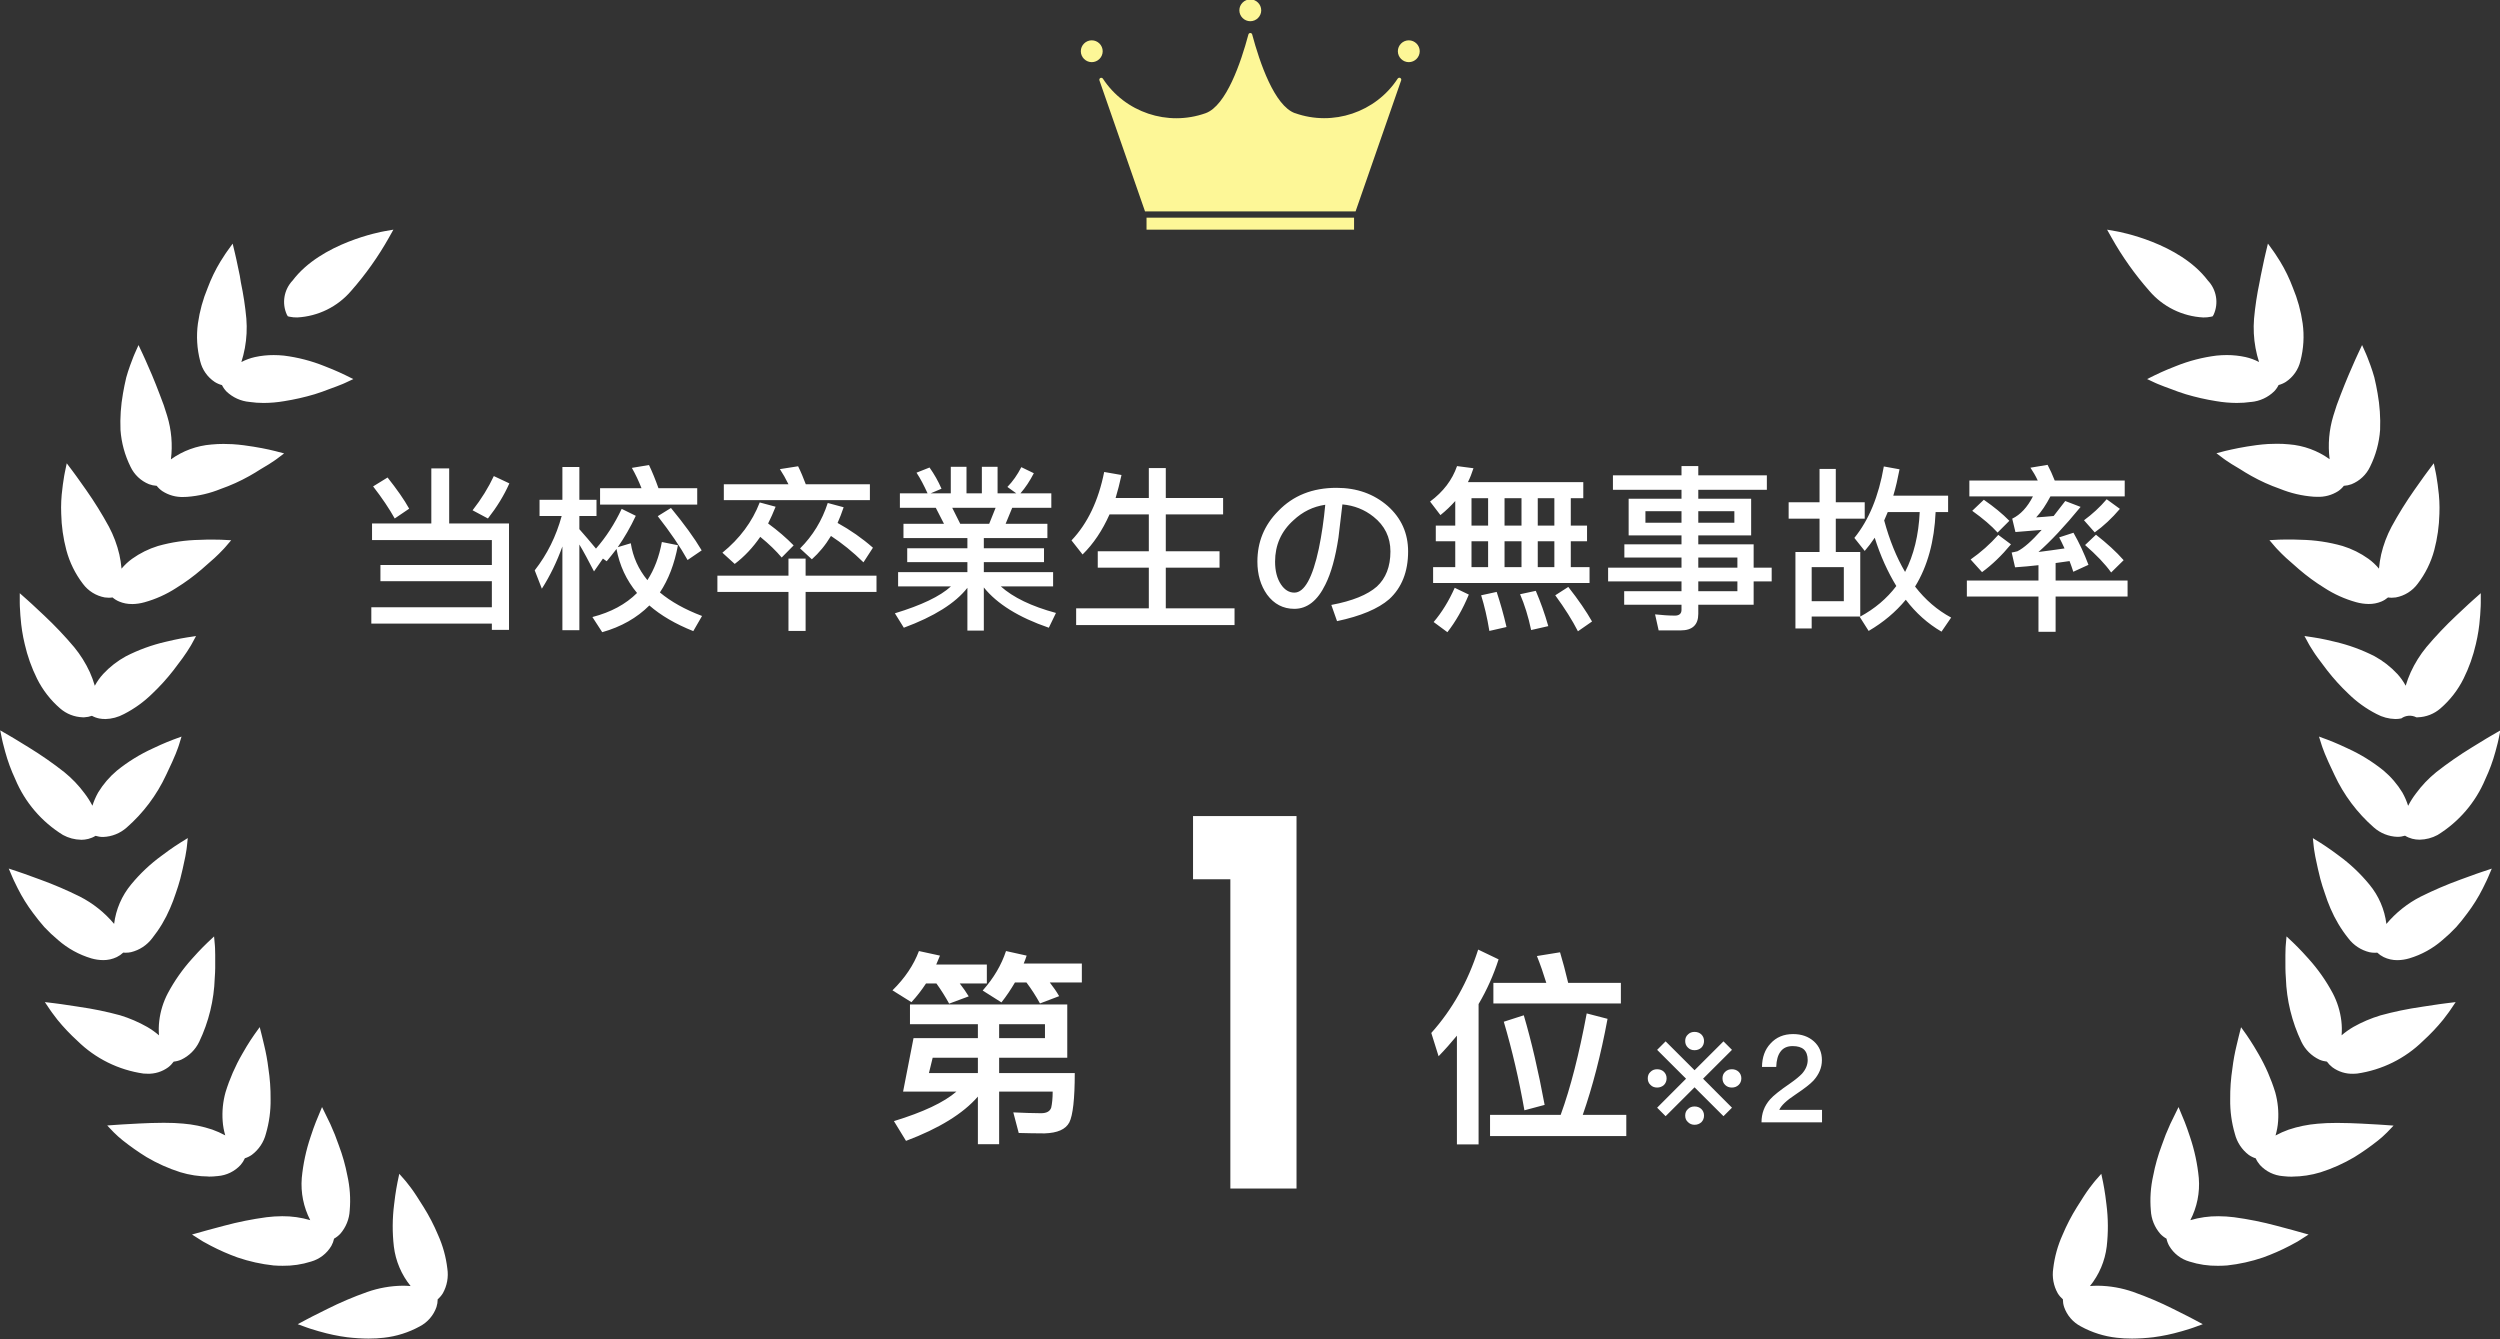 <svg width="168px" height="90px" version="1.1" xmlns="http://www.w3.org/2000/svg"
  xmlns:xlink="http://www.w3.org/1999/xlink" xml:space="preserve" xmlns:serif="http://www.serif.com/"
  style="fill-rule:evenodd;clip-rule:evenodd;stroke-linejoin:round;stroke-miterlimit:2;">
  <rect width="100%" height="100%" fill="#333333" stroke="none"/>
  <g transform="matrix(1,0,0,1,-360,-630)">
    <g transform="matrix(1,0,0,0.998,170.019,-58.076)">
      <g id="Path_24046" transform="matrix(1,0,0,1,199.995,682.719)">
        <path
          d="M133.221,96.868C132.891,96.869 132.56,96.85 132.232,96.812C131.385,96.719 130.564,96.459 129.817,96.048C129.289,95.772 128.887,95.304 128.693,94.741C128.639,94.574 128.612,94.399 128.611,94.223C128.477,94.108 128.361,93.973 128.268,93.823C127.982,93.316 127.875,92.727 127.963,92.152C128.054,91.369 128.265,90.605 128.589,89.887C128.86,89.238 129.183,88.613 129.555,88.017C129.9,87.464 130.184,87.017 130.414,86.712C130.644,86.407 130.802,86.219 130.802,86.219L131.193,85.774L131.314,86.354C131.319,86.38 131.446,86.992 131.539,87.834C131.66,88.775 131.666,89.727 131.558,90.669C131.44,91.645 131.049,92.568 130.431,93.332C130.607,93.317 130.781,93.309 130.956,93.309C131.771,93.318 132.579,93.46 133.347,93.731C134.264,94.055 135.16,94.437 136.029,94.874C136.829,95.266 137.429,95.587 137.429,95.587L138.013,95.9L137.391,96.127C137.391,96.127 137.099,96.234 136.616,96.371L136.529,96.394C135.93,96.568 135.318,96.696 134.7,96.778C134.208,96.837 133.713,96.867 133.218,96.87L133.221,96.868ZM139.032,91.968C138.383,91.977 137.737,91.881 137.12,91.684C136.548,91.521 136.06,91.144 135.758,90.631C135.672,90.478 135.61,90.312 135.574,90.14C135.419,90.054 135.278,89.944 135.157,89.814C134.775,89.375 134.551,88.82 134.522,88.239C134.455,87.455 134.508,86.665 134.681,85.897C134.812,85.207 135.003,84.53 135.25,83.873C135.417,83.38 135.61,82.896 135.827,82.422L136.384,81.279L136.797,82.279C136.895,82.533 137.024,82.881 137.155,83.288C137.458,84.186 137.656,85.115 137.746,86.058C137.825,87.038 137.628,88.021 137.177,88.895C137.789,88.715 138.423,88.625 139.061,88.63C139.414,88.631 139.766,88.654 140.116,88.698C141.079,88.828 142.033,89.02 142.971,89.273L144.054,89.563L145.123,89.863L144.385,90.333C144.252,90.409 144.074,90.507 143.852,90.622C143.274,90.924 142.676,91.186 142.063,91.408C141.28,91.676 140.469,91.856 139.646,91.945C139.432,91.96 139.231,91.968 139.032,91.968ZM144.026,85.963L144.027,85.968C143.816,85.968 143.606,85.956 143.397,85.931C142.806,85.886 142.254,85.617 141.854,85.179C141.738,85.045 141.642,84.894 141.571,84.732C141.403,84.68 141.244,84.601 141.1,84.5C140.639,84.147 140.311,83.648 140.17,83.084C139.95,82.331 139.844,81.549 139.855,80.765C139.848,80.062 139.898,79.36 140.005,78.665C140.068,78.146 140.162,77.631 140.286,77.123C140.372,76.751 140.429,76.523 140.429,76.523L140.585,75.903L140.956,76.423C140.967,76.445 141.34,76.969 141.756,77.705C142.23,78.523 142.608,79.392 142.885,80.295C143.058,80.925 143.122,81.58 143.075,82.231C143.053,82.557 142.994,82.88 142.901,83.194C143.184,83.04 143.478,82.909 143.781,82.801C144.413,82.589 145.069,82.455 145.733,82.401C146.101,82.365 146.527,82.347 147.033,82.347C147.621,82.347 148.208,82.372 148.653,82.393C149.547,82.436 150.207,82.483 150.207,82.483L150.834,82.528L150.399,82.984C150.205,83.179 150.001,83.363 149.786,83.534C149.275,83.94 148.741,84.316 148.186,84.659C147.473,85.08 146.715,85.421 145.926,85.673C145.31,85.861 144.67,85.959 144.026,85.963ZM148.379,79.025C148.292,79.031 148.206,79.034 148.126,79.038C147.621,79.054 147.126,78.899 146.72,78.599C146.58,78.491 146.457,78.363 146.355,78.219C146.179,78.201 146.008,78.157 145.846,78.086C145.319,77.836 144.893,77.412 144.641,76.886C144,75.542 143.644,74.08 143.596,72.592C143.558,72.113 143.565,71.688 143.565,71.347L143.565,71.038C143.566,70.634 143.587,70.396 143.587,70.396L143.64,69.788L144.084,70.206C144.103,70.224 144.561,70.658 145.126,71.3C145.757,72.002 146.301,72.778 146.745,73.611C147.05,74.192 147.246,74.825 147.324,75.477C147.362,75.799 147.368,76.125 147.342,76.448C147.588,76.237 147.852,76.048 148.132,75.885C148.709,75.559 149.321,75.298 149.955,75.106C150.86,74.858 151.781,74.666 152.71,74.533L152.82,74.515C153.695,74.373 154.364,74.291 154.364,74.291L155.007,74.212L154.644,74.751C154.644,74.751 154.471,75.007 154.163,75.4C153.75,75.908 153.3,76.384 152.816,76.825C151.61,78.013 150.055,78.784 148.379,79.025ZM151.89,71.267C151.632,71.344 151.364,71.384 151.095,71.388C150.775,71.391 150.458,71.321 150.17,71.182C150.012,71.104 149.866,71.003 149.738,70.882C149.683,70.888 149.627,70.89 149.572,70.89C149.451,70.89 149.33,70.877 149.212,70.852C148.647,70.713 148.146,70.384 147.796,69.919C147.306,69.307 146.903,68.63 146.596,67.909C146.451,67.573 146.324,67.23 146.214,66.881C146.104,66.575 146.002,66.248 145.914,65.92C145.788,65.435 145.697,65.002 145.624,64.652L145.572,64.406C145.497,64.008 145.472,63.771 145.472,63.771L145.41,63.171L145.922,63.489C145.944,63.503 146.477,63.835 147.155,64.35C147.919,64.908 148.608,65.561 149.207,66.293C149.835,67.051 150.232,67.973 150.352,68.95C150.988,68.19 151.77,67.565 152.652,67.113C153.515,66.683 154.401,66.301 155.307,65.971C156.171,65.645 156.813,65.431 156.813,65.431L157.434,65.224L157.179,65.824C157.179,65.824 157.058,66.11 156.83,66.556C156.536,67.143 156.189,67.702 155.794,68.226C155.55,68.561 155.298,68.873 155.044,69.161C154.752,69.473 154.441,69.767 154.112,70.041C153.468,70.604 152.71,71.022 151.89,71.267ZM153.79,62.96C153.42,63.16 153.007,63.268 152.586,63.276C152.417,63.276 152.249,63.255 152.086,63.213C151.916,63.169 151.753,63.1 151.604,63.007C151.437,63.059 151.263,63.085 151.088,63.084C150.505,63.063 149.947,62.84 149.51,62.453C148.392,61.472 147.491,60.268 146.864,58.919L146.778,58.736C146.546,58.243 146.346,57.819 146.218,57.493C146.07,57.127 146,56.9 146,56.9L145.821,56.333L146.381,56.539C146.406,56.549 146.993,56.767 147.757,57.134C148.618,57.528 149.427,58.028 150.163,58.624C150.663,59.046 151.09,59.546 151.429,60.105C151.587,60.388 151.715,60.685 151.813,60.994C151.963,60.703 152.138,60.425 152.337,60.165C152.728,59.63 153.186,59.148 153.7,58.73C154.466,58.128 155.266,57.572 156.096,57.063C156.853,56.586 157.441,56.247 157.441,56.247L158.012,55.917L157.878,56.564C157.878,56.564 157.815,56.868 157.678,57.352C157.506,57.986 157.279,58.605 157,59.2C156.35,60.758 155.227,62.074 153.79,62.96ZM151.353,55.111C151.222,55.138 151.089,55.151 150.956,55.151C150.512,55.141 150.077,55.025 149.687,54.812C148.987,54.454 148.347,53.99 147.787,53.438C147.278,52.955 146.807,52.434 146.376,51.88L146.123,51.545C145.855,51.185 145.615,50.874 145.455,50.618C145.24,50.293 145.128,50.084 145.128,50.084L144.845,49.561L145.432,49.65C145.458,49.65 146.076,49.744 146.896,49.95C147.819,50.164 148.712,50.491 149.555,50.922C150.127,51.235 150.644,51.638 151.087,52.116C151.306,52.356 151.494,52.623 151.648,52.909C151.74,52.599 151.853,52.295 151.986,52C152.263,51.394 152.617,50.826 153.039,50.311C153.666,49.566 154.336,48.858 155.045,48.19C155.691,47.571 156.199,47.119 156.199,47.119L156.694,46.679L156.694,47.342C156.694,47.342 156.693,47.654 156.654,48.154L156.638,48.328C156.596,48.925 156.504,49.518 156.365,50.1C156.182,50.908 155.904,51.692 155.536,52.435C155.157,53.198 154.631,53.877 153.987,54.435C153.564,54.806 153.024,55.018 152.462,55.035L152.362,55.035C152.038,54.868 151.648,54.898 151.353,55.111ZM150.01,47.243C149.741,47.354 149.452,47.409 149.16,47.405C148.876,47.402 148.593,47.361 148.319,47.284C147.561,47.073 146.839,46.748 146.18,46.318C145.582,45.947 145.014,45.53 144.48,45.071C144.31,44.916 144.144,44.772 143.989,44.637C143.72,44.403 143.488,44.201 143.315,44.02C143.037,43.746 142.882,43.565 142.882,43.565L142.491,43.107L143.091,43.076C143.091,43.076 143.352,43.063 143.764,43.063C143.994,43.063 144.282,43.067 144.594,43.081C145.545,43.098 146.491,43.239 147.406,43.499C148.028,43.691 148.615,43.983 149.144,44.362C149.407,44.553 149.645,44.776 149.853,45.026C149.881,44.704 149.93,44.384 150,44.069C150.151,43.418 150.387,42.79 150.7,42.2C151.163,41.348 151.675,40.523 152.232,39.729C152.738,38.996 153.144,38.454 153.144,38.454L153.537,37.93L153.671,38.572C153.671,38.572 153.734,38.872 153.8,39.372L153.828,39.615C153.908,40.184 153.937,40.758 153.914,41.332C153.895,42.158 153.779,42.98 153.568,43.779C153.348,44.602 152.968,45.374 152.449,46.05C152.094,46.529 151.57,46.856 150.984,46.964C150.895,46.977 150.804,46.984 150.714,46.984C150.629,46.984 150.545,46.978 150.461,46.965C150.326,47.08 150.174,47.174 150.01,47.243ZM147.11,39.808C146.688,40.077 146.194,40.21 145.694,40.189C145.617,40.189 145.537,40.186 145.453,40.181C144.674,40.122 143.91,39.942 143.187,39.646C142.523,39.414 141.882,39.123 141.269,38.778C140.994,38.625 140.745,38.472 140.527,38.33L139.95,37.983C139.607,37.767 139.417,37.623 139.417,37.623L138.93,37.255L139.52,37.1C139.546,37.1 140.156,36.938 140.999,36.8C141.346,36.744 141.871,36.665 142.399,36.633C142.599,36.623 142.799,36.617 142.999,36.617C143.272,36.616 143.545,36.629 143.816,36.656C144.797,36.734 145.739,37.08 146.537,37.656C146.413,36.673 146.499,35.674 146.788,34.726C146.927,34.249 147.09,33.78 147.276,33.319C147.457,32.852 147.637,32.396 147.812,31.986C148.157,31.168 148.443,30.557 148.443,30.557L148.718,29.969L148.981,30.563C148.981,30.563 149.106,30.846 149.274,31.317L149.299,31.389C149.376,31.61 149.465,31.865 149.543,32.154C149.63,32.522 149.703,32.88 149.762,33.228C149.906,34.039 149.962,34.863 149.929,35.686C149.868,36.546 149.639,37.386 149.257,38.158C149.006,38.696 148.559,39.118 148.009,39.34C147.843,39.402 147.669,39.438 147.493,39.448C147.385,39.587 147.255,39.709 147.11,39.808ZM141.26,33.803L141.261,33.8C140.943,33.846 140.622,33.868 140.3,33.868C139.836,33.866 139.374,33.826 138.917,33.747C138.224,33.637 137.538,33.481 136.866,33.28C136.505,33.171 136.186,33.049 135.905,32.941C135.727,32.873 135.57,32.812 135.427,32.765C135.043,32.621 134.827,32.521 134.827,32.521L134.271,32.26L134.821,31.987C134.844,31.975 135.41,31.695 136.21,31.387C137.083,31.035 137.999,30.797 138.933,30.68C139.163,30.656 139.394,30.644 139.625,30.644C140.048,30.643 140.47,30.688 140.883,30.778C141.2,30.85 141.506,30.962 141.793,31.113C141.695,30.804 141.617,30.49 141.558,30.172C141.438,29.518 141.405,28.852 141.458,28.189C141.533,27.371 141.655,26.558 141.825,25.754L141.911,25.295C142.083,24.422 142.24,23.766 142.24,23.766L142.39,23.137L142.768,23.662C142.768,23.662 142.949,23.913 143.21,24.339C143.551,24.902 143.838,25.496 144.068,26.113C144.387,26.88 144.608,27.684 144.724,28.507C144.84,29.354 144.789,30.216 144.574,31.044C144.437,31.621 144.086,32.124 143.592,32.452C143.442,32.546 143.278,32.617 143.107,32.662C143.03,32.82 142.929,32.965 142.807,33.091C142.388,33.498 141.842,33.749 141.26,33.803ZM138.048,28.112L138.046,28.112C136.643,28.039 135.33,27.391 134.42,26.321C133.453,25.221 132.605,24.023 131.888,22.746L131.582,22.2L132.197,22.308C132.369,22.338 136.433,23.078 138.352,25.622C138.939,26.238 139.094,27.154 138.741,27.928L138.678,28.034L138.559,28.064C138.391,28.099 138.22,28.115 138.048,28.112ZM14.79,96.868L14.788,96.87C14.293,96.867 13.798,96.837 13.306,96.778C12.688,96.696 12.076,96.568 11.477,96.394L11.39,96.371C10.907,96.234 10.615,96.127 10.615,96.127L9.993,95.9L10.577,95.587C10.577,95.587 11.177,95.266 11.982,94.874C12.851,94.437 13.747,94.055 14.664,93.731C15.432,93.46 16.24,93.318 17.055,93.309C17.231,93.309 17.404,93.317 17.58,93.332C16.962,92.568 16.571,91.645 16.453,90.669C16.345,89.727 16.351,88.775 16.471,87.834C16.564,86.992 16.691,86.38 16.696,86.354L16.817,85.774L17.208,86.219C17.208,86.219 17.366,86.407 17.596,86.712C17.826,87.017 18.11,87.464 18.455,88.017C18.827,88.613 19.15,89.238 19.421,89.887C19.744,90.605 19.956,91.369 20.047,92.152C20.135,92.727 20.028,93.316 19.742,93.823C19.649,93.973 19.533,94.108 19.399,94.223C19.398,94.399 19.371,94.573 19.318,94.741C19.124,95.304 18.722,95.772 18.194,96.048C17.447,96.459 16.626,96.719 15.779,96.812C15.451,96.85 15.12,96.869 14.79,96.868ZM8.979,91.967C8.778,91.967 8.575,91.96 8.365,91.944C7.542,91.855 6.731,91.675 5.948,91.407C5.335,91.185 4.737,90.923 4.159,90.621C3.937,90.507 3.76,90.409 3.626,90.332L2.888,89.862L3.957,89.562L5.04,89.272C5.978,89.019 6.932,88.827 7.895,88.697C8.245,88.653 8.597,88.63 8.95,88.629C9.588,88.624 10.222,88.714 10.834,88.894C10.383,88.02 10.186,87.037 10.265,86.057C10.355,85.114 10.553,84.185 10.856,83.287C10.987,82.878 11.114,82.532 11.214,82.278L11.627,81.278L12.183,82.421C12.4,82.895 12.592,83.379 12.76,83.872C13.007,84.529 13.198,85.206 13.329,85.896C13.501,86.664 13.555,87.454 13.487,88.238C13.458,88.819 13.235,89.374 12.853,89.813C12.732,89.942 12.591,90.052 12.436,90.139C12.4,90.311 12.338,90.477 12.252,90.63C11.95,91.143 11.462,91.52 10.89,91.683C10.273,91.88 9.627,91.976 8.979,91.967ZM3.985,85.963L3.998,85.955C3.354,85.951 2.714,85.854 2.098,85.665C1.309,85.413 0.551,85.073 -0.162,84.651C-0.717,84.308 -1.251,83.932 -1.762,83.526C-1.977,83.355 -2.181,83.171 -2.375,82.976L-2.81,82.52L-2.183,82.475C-2.183,82.475 -1.523,82.428 -0.629,82.385C-0.183,82.364 0.403,82.339 0.991,82.339C1.491,82.339 1.92,82.357 2.291,82.393C2.955,82.447 3.611,82.582 4.243,82.793C4.546,82.901 4.84,83.032 5.123,83.186C5.03,82.872 4.971,82.549 4.949,82.223C4.902,81.572 4.966,80.917 5.14,80.287C5.416,79.384 5.795,78.515 6.268,77.697C6.68,76.961 7.052,76.437 7.068,76.415L7.439,75.895L7.595,76.515C7.595,76.515 7.652,76.745 7.738,77.115C7.862,77.623 7.956,78.138 8.019,78.657C8.126,79.352 8.177,80.054 8.17,80.757C8.181,81.541 8.075,82.323 7.855,83.076C7.711,83.642 7.379,84.143 6.912,84.495C6.768,84.596 6.609,84.675 6.441,84.727C6.37,84.889 6.274,85.04 6.158,85.174C5.758,85.612 5.206,85.881 4.615,85.926C4.406,85.951 4.196,85.963 3.985,85.963ZM-0.115,79.035L-0.113,79.034C-0.2,79.034 -0.281,79.031 -0.372,79.024C-2.048,78.783 -3.603,78.012 -4.809,76.824C-5.293,76.383 -5.743,75.907 -6.156,75.399C-6.465,75.006 -6.637,74.75 -6.637,74.75L-7,74.211L-6.355,74.289C-6.355,74.289 -5.686,74.371 -4.81,74.513L-4.7,74.531C-3.77,74.663 -2.849,74.853 -1.943,75.1C-1.308,75.294 -0.697,75.558 -0.12,75.886C0.16,76.049 0.424,76.238 0.67,76.449C0.644,76.126 0.65,75.8 0.688,75.478C0.765,74.826 0.961,74.194 1.266,73.612C1.71,72.779 2.254,72.003 2.885,71.301C3.45,70.659 3.909,70.225 3.928,70.207L4.372,69.789L4.426,70.397C4.426,70.397 4.448,70.639 4.448,71.039L4.448,71.348C4.451,71.693 4.455,72.115 4.417,72.593C4.369,74.081 4.013,75.543 3.372,76.887C3.12,77.413 2.694,77.837 2.167,78.087C2.005,78.157 1.834,78.202 1.658,78.22C1.556,78.364 1.433,78.492 1.293,78.6C0.886,78.899 0.39,79.053 -0.115,79.035ZM-3.089,71.385L-3.087,71.384C-3.355,71.382 -3.622,71.342 -3.88,71.267C-4.701,71.021 -5.46,70.602 -6.105,70.037C-6.434,69.763 -6.745,69.469 -7.037,69.157C-7.287,68.869 -7.544,68.554 -7.787,68.222C-8.182,67.698 -8.528,67.139 -8.823,66.552C-9.051,66.106 -9.172,65.82 -9.172,65.82L-9.427,65.22L-8.806,65.427C-8.806,65.427 -8.164,65.641 -7.3,65.967C-6.394,66.297 -5.508,66.678 -4.645,67.108C-3.763,67.56 -2.981,68.185 -2.345,68.945C-2.225,67.968 -1.828,67.046 -1.2,66.288C-0.599,65.556 0.093,64.903 0.859,64.346C1.536,63.831 2.07,63.499 2.092,63.485L2.604,63.167L2.542,63.767C2.542,63.767 2.518,64.002 2.442,64.402L2.39,64.648C2.316,64.998 2.226,65.431 2.1,65.916C2.011,66.244 1.909,66.571 1.8,66.877C1.688,67.226 1.557,67.57 1.41,67.906C1.103,68.627 0.699,69.304 0.21,69.916C-0.141,70.381 -0.641,70.71 -1.206,70.849C-1.324,70.874 -1.445,70.887 -1.566,70.887C-1.621,70.887 -1.677,70.885 -1.732,70.879C-1.86,71 -2.006,71.101 -2.164,71.179C-2.452,71.318 -2.769,71.388 -3.089,71.385ZM-4.575,63.285L-4.574,63.281C-4.996,63.272 -5.409,63.162 -5.78,62.96C-7.216,62.073 -8.339,60.758 -8.988,59.2C-9.267,58.604 -9.494,57.984 -9.667,57.349C-9.804,56.861 -9.867,56.561 -9.867,56.561L-10,55.914L-9.43,56.244C-9.43,56.244 -8.841,56.584 -8.085,57.06C-7.255,57.57 -6.456,58.127 -5.691,58.73C-5.178,59.147 -4.72,59.627 -4.328,60.16C-4.129,60.42 -3.954,60.698 -3.804,60.989C-3.706,60.68 -3.578,60.383 -3.42,60.1C-3.082,59.543 -2.655,59.044 -2.157,58.624C-1.421,58.028 -0.612,57.528 0.249,57.134C1.013,56.766 1.6,56.548 1.625,56.539L2.185,56.333L2.01,56.905C2.01,56.905 1.94,57.132 1.792,57.498C1.664,57.824 1.464,58.249 1.232,58.741L1.146,58.924C0.519,60.273 -0.382,61.477 -1.5,62.458C-1.936,62.846 -2.494,63.071 -3.077,63.093C-3.252,63.094 -3.426,63.068 -3.593,63.016C-3.742,63.109 -3.905,63.178 -4.075,63.222C-4.238,63.264 -4.406,63.285 -4.575,63.285ZM-2.948,55.154L-2.947,55.15C-3.078,55.152 -3.209,55.14 -3.338,55.116C-3.513,55.082 -3.682,55.021 -3.838,54.935C-4.003,54.994 -4.176,55.028 -4.351,55.035L-4.451,55.035C-5.013,55.018 -5.553,54.806 -5.976,54.435C-6.62,53.877 -7.146,53.198 -7.525,52.435C-7.893,51.692 -8.171,50.908 -8.354,50.1C-8.494,49.518 -8.586,48.925 -8.63,48.328L-8.646,48.154C-8.686,47.653 -8.686,47.342 -8.686,47.342L-8.686,46.679L-8.191,47.119C-8.191,47.119 -7.683,47.571 -7.037,48.19C-6.329,48.857 -5.659,49.565 -5.032,50.309C-4.609,50.825 -4.254,51.393 -3.976,52C-3.844,52.296 -3.733,52.601 -3.643,52.912C-3.489,52.626 -3.301,52.359 -3.082,52.119C-2.639,51.641 -2.122,51.238 -1.55,50.925C-0.707,50.494 0.186,50.167 1.109,49.953C1.929,49.753 2.547,49.653 2.573,49.653L3.16,49.564L2.878,50.087C2.878,50.087 2.766,50.295 2.551,50.621C2.391,50.876 2.156,51.188 1.883,51.548L1.631,51.883C1.2,52.437 0.729,52.958 0.22,53.441C-0.34,53.993 -0.98,54.456 -1.68,54.815C-2.07,55.027 -2.504,55.144 -2.948,55.154ZM-1.148,47.411L-1.149,47.408C-1.441,47.411 -1.731,47.355 -2,47.243C-2.164,47.174 -2.317,47.081 -2.452,46.965C-2.536,46.978 -2.62,46.984 -2.705,46.984C-2.795,46.984 -2.886,46.977 -2.975,46.964C-3.561,46.856 -4.085,46.529 -4.44,46.05C-4.957,45.374 -5.336,44.603 -5.555,43.78C-5.766,42.981 -5.882,42.159 -5.9,41.333C-5.924,40.759 -5.897,40.185 -5.819,39.616L-5.791,39.373C-5.725,38.873 -5.662,38.573 -5.662,38.573L-5.529,37.931L-5.136,38.455C-5.136,38.455 -4.73,38.997 -4.224,39.73C-3.668,40.524 -3.157,41.349 -2.694,42.201C-2.381,42.791 -2.145,43.419 -1.994,44.07C-1.924,44.385 -1.875,44.705 -1.847,45.027C-1.639,44.777 -1.401,44.554 -1.138,44.363C-0.609,43.984 -0.022,43.692 0.6,43.5C1.518,43.241 2.465,43.102 3.419,43.087C3.731,43.069 4.015,43.069 4.249,43.069C4.661,43.069 4.922,43.082 4.922,43.082L5.522,43.113L5.131,43.571C5.131,43.571 4.977,43.752 4.698,44.026C4.524,44.207 4.293,44.409 4.024,44.643C3.869,44.777 3.703,44.922 3.532,45.077C2.998,45.536 2.43,45.953 1.832,46.324C1.173,46.754 0.451,47.079 -0.307,47.29C-0.581,47.367 -0.864,47.408 -1.148,47.411ZM2.315,40.2C1.814,40.218 1.319,40.081 0.899,39.808C0.754,39.709 0.624,39.587 0.516,39.448C0.34,39.438 0.166,39.402 0,39.34C-0.549,39.118 -0.994,38.696 -1.245,38.16C-1.627,37.387 -1.856,36.548 -1.917,35.688C-1.95,34.865 -1.894,34.041 -1.75,33.23C-1.691,32.882 -1.618,32.524 -1.531,32.156C-1.453,31.867 -1.364,31.612 -1.287,31.391L-1.262,31.319C-1.094,30.848 -0.969,30.565 -0.969,30.565L-0.706,29.971L-0.431,30.559C-0.431,30.559 -0.144,31.17 0.2,31.988C0.372,32.4 0.553,32.853 0.732,33.33C0.918,33.791 1.081,34.26 1.22,34.737C1.509,35.685 1.595,36.684 1.471,37.667C2.269,37.091 3.211,36.745 4.192,36.667C4.463,36.64 4.736,36.627 5.009,36.628C5.209,36.628 5.409,36.634 5.609,36.644C6.134,36.676 6.659,36.755 7.009,36.811C7.852,36.945 8.463,37.104 8.488,37.111L9.078,37.266L8.592,37.634C8.592,37.634 8.402,37.777 8.059,37.994L7.482,38.341C7.263,38.483 7.015,38.636 6.74,38.789C6.127,39.134 5.486,39.424 4.822,39.657C4.099,39.953 3.335,40.133 2.556,40.192C2.473,40.197 2.392,40.2 2.315,40.2ZM7.7,33.869C7.382,33.869 7.065,33.846 6.75,33.8C6.17,33.748 5.624,33.499 5.204,33.096C5.082,32.97 4.981,32.825 4.904,32.667C4.733,32.622 4.569,32.551 4.419,32.457C3.925,32.129 3.574,31.626 3.437,31.049C3.222,30.221 3.171,29.359 3.287,28.512C3.403,27.689 3.624,26.885 3.943,26.118C4.173,25.501 4.46,24.907 4.801,24.344C5.062,23.918 5.243,23.667 5.243,23.667L5.621,23.142L5.771,23.771C5.771,23.771 5.928,24.427 6.1,25.3L6.173,25.755C6.343,26.559 6.466,27.372 6.541,28.19C6.594,28.853 6.561,29.519 6.441,30.173C6.382,30.491 6.304,30.805 6.206,31.114C6.493,30.963 6.799,30.85 7.116,30.779C7.529,30.689 7.951,30.644 8.374,30.645C8.605,30.645 8.836,30.657 9.066,30.681C10,30.798 10.916,31.036 11.789,31.388C12.589,31.696 13.155,31.976 13.179,31.988L13.729,32.261L13.173,32.522C13.173,32.522 12.959,32.623 12.573,32.766C12.429,32.813 12.271,32.875 12.095,32.942C11.814,33.05 11.496,33.172 11.134,33.281C10.462,33.482 9.776,33.638 9.083,33.748C8.626,33.827 8.164,33.867 7.7,33.869ZM9.958,28.111C9.787,28.114 9.615,28.098 9.447,28.063L9.328,28.033L9.264,27.927C8.911,27.153 9.066,26.237 9.653,25.621C11.572,23.078 15.636,22.337 15.808,22.307L16.423,22.199L16.117,22.745C15.4,24.022 14.552,25.22 13.585,26.32C12.675,27.39 11.361,28.038 9.958,28.111ZM77.112,61.687L77.112,86.767L72.666,86.767L72.666,65.943L70.158,65.943L70.158,61.687L77.112,61.687ZM89.319,70.676L90.691,71.334C90.355,72.384 89.907,73.392 89.347,74.344L89.347,83.794L87.891,83.794L87.891,76.472C87.499,76.948 87.093,77.41 86.659,77.858L86.169,76.29C87.583,74.708 88.633,72.832 89.319,70.676ZM90.341,72.916L93.897,72.916C93.701,72.272 93.491,71.67 93.267,71.11L94.821,70.858C95.003,71.46 95.185,72.146 95.367,72.916L98.909,72.916L98.909,74.302L90.341,74.302L90.341,72.916ZM90.117,81.806L94.863,81.806C95.535,79.958 96.109,77.676 96.613,74.974L98.013,75.338C97.565,77.76 97.005,79.916 96.347,81.806L99.273,81.806L99.273,83.234L90.117,83.234L90.117,81.806ZM92.385,75.1C92.903,76.864 93.365,78.866 93.785,81.134L92.427,81.498C92.063,79.426 91.601,77.438 91.041,75.534L92.385,75.1ZM103.86,76.218C104.04,76.218 104.195,76.275 104.317,76.39C104.432,76.504 104.497,76.651 104.497,76.831C104.497,77.01 104.432,77.165 104.317,77.28C104.187,77.394 104.04,77.451 103.86,77.451C103.68,77.451 103.533,77.394 103.419,77.28C103.288,77.157 103.231,77.01 103.231,76.831C103.231,76.651 103.288,76.504 103.419,76.39C103.533,76.275 103.68,76.218 103.86,76.218ZM101.916,76.855L103.86,78.799L105.804,76.855L106.375,77.427L104.432,79.37L106.375,81.322L105.804,81.894L103.86,79.95L101.916,81.894L101.345,81.322L103.288,79.37L101.345,77.427L101.916,76.855ZM101.345,78.733C101.525,78.733 101.68,78.79 101.802,78.905C101.916,79.019 101.982,79.166 101.982,79.346C101.982,79.525 101.916,79.681 101.802,79.795C101.672,79.909 101.525,79.966 101.345,79.966C101.165,79.966 101.018,79.909 100.904,79.795C100.773,79.672 100.716,79.525 100.716,79.346C100.716,79.166 100.773,79.019 100.904,78.905C101.018,78.79 101.165,78.733 101.345,78.733ZM106.367,78.733C106.547,78.733 106.702,78.79 106.824,78.905C106.939,79.019 107.004,79.166 107.004,79.346C107.004,79.525 106.939,79.681 106.816,79.795C106.694,79.909 106.547,79.966 106.367,79.966C106.187,79.966 106.04,79.909 105.918,79.795C105.795,79.672 105.738,79.525 105.738,79.346C105.738,79.166 105.795,79.019 105.918,78.905C106.04,78.79 106.187,78.733 106.367,78.733ZM103.86,81.24C104.04,81.24 104.195,81.297 104.317,81.412C104.432,81.526 104.497,81.673 104.497,81.853C104.497,82.032 104.432,82.188 104.317,82.302C104.187,82.416 104.04,82.473 103.86,82.473C103.68,82.473 103.533,82.408 103.419,82.294C103.288,82.179 103.231,82.032 103.231,81.853C103.231,81.673 103.288,81.526 103.419,81.412C103.533,81.297 103.68,81.24 103.86,81.24ZM110.483,76.365C111.046,76.365 111.512,76.528 111.879,76.855C112.238,77.182 112.418,77.598 112.418,78.121C112.418,78.627 112.222,79.084 111.846,79.501C111.618,79.746 111.209,80.056 110.638,80.44C110.042,80.832 109.682,81.175 109.552,81.469L112.426,81.469L112.426,82.31L108.359,82.31C108.359,81.714 108.547,81.199 108.939,80.758C109.152,80.513 109.601,80.154 110.278,79.689C110.654,79.427 110.915,79.207 111.079,79.035C111.332,78.75 111.463,78.439 111.463,78.113C111.463,77.794 111.373,77.557 111.209,77.402C111.038,77.247 110.785,77.174 110.45,77.174C110.091,77.174 109.821,77.296 109.642,77.541C109.462,77.77 109.364,78.121 109.348,78.578L108.392,78.578C108.4,77.925 108.588,77.402 108.964,77.002C109.348,76.577 109.854,76.365 110.483,76.365ZM55.7,75.702L51.136,75.702L51.136,74.372L61.706,74.372L61.706,77.956L57.128,77.956L57.128,78.992L62.21,78.992C62.21,80.728 62.084,81.834 61.846,82.31C61.594,82.786 61.048,83.024 60.18,83.052C59.592,83.052 59.004,83.038 58.444,83.024L58.08,81.638C58.752,81.666 59.368,81.694 59.942,81.694C60.32,81.694 60.544,81.568 60.628,81.316C60.684,81.064 60.726,80.7 60.726,80.238L57.128,80.238L57.128,83.78L55.7,83.78L55.7,80.574C54.706,81.722 53.096,82.716 50.87,83.556L50.058,82.226C52.018,81.624 53.418,80.966 54.258,80.238L50.674,80.238L51.374,76.64L55.7,76.64L55.7,75.702ZM57.128,76.64L60.208,76.64L60.208,75.702L57.128,75.702L57.128,76.64ZM55.7,77.956L52.662,77.956L52.41,78.992L55.7,78.992L55.7,77.956ZM52.214,72.958C51.92,73.406 51.598,73.826 51.234,74.218L49.96,73.42C50.8,72.594 51.388,71.712 51.738,70.774L53.152,71.082C53.068,71.292 52.984,71.488 52.9,71.684L56.302,71.684L56.302,72.958L54.482,72.958C54.72,73.266 54.916,73.546 55.084,73.826L53.768,74.316C53.516,73.854 53.236,73.406 52.914,72.958L52.214,72.958ZM58.192,72.888C57.912,73.364 57.618,73.812 57.282,74.232L56.022,73.434C56.764,72.594 57.282,71.712 57.59,70.774L58.976,71.082C58.92,71.264 58.85,71.446 58.78,71.614L62.686,71.614L62.686,72.888L60.53,72.888C60.782,73.21 60.992,73.518 61.16,73.812L59.872,74.302C59.606,73.812 59.298,73.336 58.962,72.888L58.192,72.888ZM14.987,41.984L18.971,41.984L18.971,38.276L20.171,38.276L20.171,41.984L24.191,41.984L24.191,49.148L23.039,49.148L23.039,48.728L14.939,48.728L14.939,47.624L23.039,47.624L23.039,45.872L15.551,45.872L15.551,44.78L23.039,44.78L23.039,43.1L14.987,43.1L14.987,41.984ZM23.171,38.792L24.215,39.284C23.855,40.1 23.375,40.88 22.775,41.648L21.743,41.096C22.343,40.328 22.811,39.56 23.171,38.792ZM16.031,38.888C16.655,39.68 17.147,40.376 17.483,40.988L16.511,41.648C16.151,41 15.671,40.28 15.059,39.488L16.031,38.888ZM26.243,40.388L27.779,40.388L27.779,38.18L28.919,38.18L28.919,40.388L30.071,40.388L30.071,41.48L28.919,41.48L28.919,42.368C29.279,42.776 29.651,43.208 30.035,43.676C30.707,42.908 31.283,42.02 31.763,41L32.711,41.468C32.351,42.236 31.943,42.944 31.499,43.58L32.375,43.316C32.519,44.24 32.891,45.068 33.491,45.8C33.959,45.08 34.283,44.216 34.463,43.232L35.543,43.448C35.315,44.696 34.907,45.764 34.331,46.628C35.075,47.252 36.023,47.78 37.163,48.212L36.575,49.232C35.375,48.752 34.391,48.176 33.623,47.504C32.783,48.344 31.727,48.944 30.455,49.304L29.795,48.284C31.043,47.96 32.039,47.42 32.795,46.664C32.075,45.8 31.619,44.804 31.415,43.7C31.199,43.988 30.971,44.264 30.755,44.528L30.503,44.348L29.903,45.212C29.531,44.492 29.207,43.88 28.919,43.4L28.919,49.172L27.779,49.172L27.779,43.532C27.407,44.564 26.951,45.512 26.399,46.376L25.919,45.14C26.759,44.06 27.359,42.848 27.731,41.48L26.243,41.48L26.243,40.388ZM30.311,39.608L33.095,39.608C32.903,39.116 32.687,38.66 32.447,38.24L33.599,38.048C33.815,38.504 34.031,39.032 34.235,39.608L36.839,39.608L36.839,40.712L30.311,40.712L30.311,39.608ZM35.075,40.94C35.963,42.02 36.659,42.98 37.139,43.796L36.191,44.444C35.699,43.556 35.027,42.572 34.187,41.492L35.075,40.94ZM41.075,42.884C40.583,43.604 40.007,44.216 39.359,44.708L38.531,43.952C39.695,43.004 40.535,41.876 41.039,40.568L42.107,40.856C41.951,41.252 41.783,41.624 41.603,41.984C42.275,42.476 42.839,42.968 43.319,43.46L42.515,44.276C42.143,43.832 41.663,43.364 41.075,42.884ZM45.827,42.824C45.455,43.448 45.023,43.964 44.543,44.396L43.751,43.664C44.603,42.812 45.227,41.792 45.611,40.604L46.679,40.892C46.559,41.264 46.415,41.612 46.271,41.948C47.135,42.428 47.927,42.98 48.647,43.616L48.011,44.6C47.291,43.892 46.559,43.304 45.827,42.824ZM43.619,38.132C43.799,38.492 43.967,38.9 44.135,39.344L48.443,39.344L48.443,40.412L38.627,40.412L38.627,39.344L42.971,39.344C42.791,38.972 42.599,38.636 42.395,38.324L43.619,38.132ZM38.195,45.5L42.971,45.5L42.971,44.348L44.123,44.348L44.123,45.5L48.887,45.5L48.887,46.592L44.123,46.592L44.123,49.22L42.971,49.22L42.971,46.592L38.195,46.592L38.195,45.5ZM53.879,38.168L54.935,38.168L54.935,39.956L55.967,39.956L55.967,38.168L57.023,38.168L57.023,39.956L58.283,39.956L57.683,39.524C58.043,39.152 58.355,38.708 58.619,38.192L59.459,38.6C59.195,39.116 58.895,39.572 58.559,39.956L60.635,39.956L60.635,40.928L58.007,40.928L57.563,42.008L60.371,42.008L60.371,42.968L56.099,42.968L56.099,43.652L60.143,43.652L60.143,44.588L56.099,44.588L56.099,45.26L60.755,45.26L60.755,46.22L57.239,46.22C58.067,46.964 59.303,47.564 60.947,48.008L60.467,49.004C58.439,48.308 56.987,47.396 56.099,46.292L56.099,49.196L54.995,49.196L54.995,46.316C54.191,47.348 52.763,48.248 50.723,49.004L50.123,48.032C51.899,47.492 53.159,46.892 53.891,46.22L50.339,46.22L50.339,45.26L54.995,45.26L54.995,44.588L50.951,44.588L50.951,43.652L54.995,43.652L54.995,42.968L50.699,42.968L50.699,42.008L53.423,42.008L52.871,40.928L50.459,40.928L50.459,39.956L52.319,39.956C52.079,39.428 51.839,38.96 51.575,38.564L52.451,38.216C52.763,38.66 53.039,39.14 53.255,39.644L52.523,39.956L53.879,39.956L53.879,38.168ZM56.459,42.008L56.891,40.928L53.975,40.928L54.515,42.008L56.459,42.008ZM64.547,41.372C64.067,42.452 63.467,43.352 62.735,44.072L61.991,43.124C63.071,41.984 63.803,40.448 64.187,38.516L65.351,38.72C65.231,39.272 65.099,39.788 64.955,40.268L67.187,40.268L67.187,38.252L68.327,38.252L68.327,40.268L72.179,40.268L72.179,41.372L68.327,41.372L68.327,43.856L71.939,43.856L71.939,44.96L68.327,44.96L68.327,47.696L72.947,47.696L72.947,48.824L62.303,48.824L62.303,47.696L67.187,47.696L67.187,44.96L63.755,44.96L63.755,43.856L67.187,43.856L67.187,41.372L64.547,41.372ZM79.799,39.584C81.167,39.584 82.307,39.992 83.243,40.808C84.155,41.624 84.611,42.644 84.611,43.868C84.611,45.236 84.179,46.316 83.339,47.084C82.595,47.732 81.419,48.224 79.835,48.56L79.451,47.468C80.867,47.204 81.887,46.784 82.511,46.232C83.111,45.68 83.423,44.888 83.423,43.868C83.423,42.908 83.039,42.128 82.283,41.528C81.683,41.048 80.987,40.772 80.195,40.7L79.931,42.932C79.727,44.276 79.439,45.32 79.055,46.088C78.527,47.18 77.831,47.732 76.967,47.732C76.211,47.732 75.599,47.408 75.131,46.772C74.699,46.16 74.483,45.416 74.483,44.552C74.483,43.232 74.939,42.104 75.875,41.156C76.883,40.1 78.191,39.584 79.799,39.584ZM76.967,46.64C77.639,46.64 78.191,45.644 78.611,43.676C78.803,42.752 78.947,41.768 79.043,40.724C78.227,40.844 77.519,41.192 76.907,41.768C76.079,42.512 75.671,43.448 75.671,44.552C75.671,45.176 75.803,45.692 76.067,46.088C76.307,46.448 76.607,46.64 76.967,46.64ZM87.779,40.472C87.479,40.808 87.143,41.132 86.783,41.42L86.087,40.508C86.975,39.848 87.575,39.056 87.899,38.12L89.003,38.264C88.895,38.6 88.775,38.912 88.631,39.2L96.383,39.2L96.383,40.28L95.543,40.28L95.543,42.128L96.635,42.128L96.635,43.184L95.543,43.184L95.543,44.924L96.803,44.924L96.803,45.992L86.291,45.992L86.291,44.924L87.779,44.924L87.779,43.184L86.471,43.184L86.471,42.128L87.779,42.128L87.779,40.472ZM91.091,44.924L92.231,44.924L92.231,43.184L91.091,43.184L91.091,44.924ZM93.323,44.924L94.439,44.924L94.439,43.184L93.323,43.184L93.323,44.924ZM88.871,44.924L89.987,44.924L89.987,43.184L88.871,43.184L88.871,44.924ZM94.439,42.128L94.439,40.28L93.323,40.28L93.323,42.128L94.439,42.128ZM92.231,42.128L92.231,40.28L91.091,40.28L91.091,42.128L92.231,42.128ZM89.987,42.128L89.987,40.28L88.871,40.28L88.871,42.128L89.987,42.128ZM87.743,46.316L88.691,46.772C88.283,47.756 87.803,48.596 87.251,49.304L86.327,48.62C86.879,47.972 87.347,47.204 87.743,46.316ZM90.563,46.592C90.803,47.324 91.031,48.116 91.223,48.956L90.071,49.22C89.927,48.32 89.735,47.516 89.519,46.82L90.563,46.592ZM93.191,46.52C93.503,47.252 93.791,48.044 94.031,48.896L92.879,49.16C92.687,48.248 92.435,47.444 92.135,46.748L93.191,46.52ZM95.375,46.256C96.071,47.144 96.599,47.924 96.971,48.584L96.023,49.244C95.651,48.512 95.147,47.708 94.499,46.82L95.375,46.256ZM99.431,40.316L102.983,40.316L102.983,39.716L98.375,39.716L98.375,38.744L102.983,38.744L102.983,38.12L104.111,38.12L104.111,38.744L108.719,38.744L108.719,39.716L104.111,39.716L104.111,40.316L107.663,40.316L107.663,42.788L104.111,42.788L104.111,43.388L107.831,43.388L107.831,44.96L109.043,44.96L109.043,45.884L107.831,45.884L107.831,47.456L104.111,47.456L104.111,48.068C104.111,48.812 103.715,49.184 102.923,49.184L101.447,49.184L101.207,48.104C101.663,48.152 102.107,48.188 102.539,48.188C102.827,48.188 102.983,48.056 102.983,47.804L102.983,47.456L99.131,47.456L99.131,46.544L102.983,46.544L102.983,45.884L98.051,45.884L98.051,44.96L102.983,44.96L102.983,44.276L99.143,44.276L99.143,43.388L102.983,43.388L102.983,42.788L99.431,42.788L99.431,40.316ZM106.535,41.936L106.535,41.156L104.111,41.156L104.111,41.936L106.535,41.936ZM102.983,41.936L102.983,41.156L100.559,41.156L100.559,41.936L102.983,41.936ZM104.111,44.276L104.111,44.96L106.739,44.96L106.739,44.276L104.111,44.276ZM106.739,45.884L104.111,45.884L104.111,46.544L106.739,46.544L106.739,45.884ZM115.967,42.944C115.751,43.268 115.523,43.568 115.295,43.832L114.599,42.956C115.571,41.756 116.231,40.16 116.579,38.144L117.635,38.336C117.515,38.96 117.383,39.56 117.215,40.112L120.899,40.112L120.899,41.216L120.059,41.216C119.975,43.184 119.519,44.864 118.679,46.232C119.363,47.12 120.167,47.816 121.103,48.32L120.455,49.268C119.531,48.728 118.727,48.008 118.055,47.12C117.371,47.948 116.543,48.644 115.559,49.22L114.959,48.272C115.967,47.732 116.783,47.036 117.419,46.196C116.843,45.248 116.351,44.168 115.967,42.944ZM116.843,41.216C116.759,41.408 116.675,41.6 116.603,41.78C116.963,43.112 117.431,44.264 118.007,45.248C118.595,44.108 118.919,42.764 118.991,41.216L116.843,41.216ZM114.995,43.904L114.995,48.248L111.731,48.248L111.731,49.052L110.639,49.052L110.639,43.904L112.259,43.904L112.259,41.66L110.183,41.66L110.183,40.556L112.259,40.556L112.259,38.312L113.351,38.312L113.351,40.556L115.295,40.556L115.295,41.66L113.351,41.66L113.351,43.904L114.995,43.904ZM111.731,47.216L113.891,47.216L113.891,44.924L111.731,44.924L111.731,47.216ZM122.327,39.092L126.923,39.092C126.779,38.78 126.611,38.492 126.431,38.228L127.583,38.036C127.751,38.348 127.907,38.696 128.063,39.092L132.767,39.092L132.767,40.16L127.775,40.16C127.487,40.712 127.175,41.192 126.815,41.576C127.199,41.552 127.595,41.516 127.991,41.48C128.231,41.168 128.495,40.832 128.771,40.472L129.803,40.868C128.723,42.188 127.775,43.196 126.971,43.904C127.559,43.832 128.147,43.748 128.723,43.664C128.603,43.4 128.483,43.148 128.363,42.92L129.323,42.608C129.707,43.28 130.043,44 130.331,44.768L129.311,45.236C129.227,44.972 129.143,44.732 129.059,44.516C128.747,44.564 128.435,44.6 128.123,44.648L128.123,45.824L132.959,45.824L132.959,46.904L128.123,46.904L128.123,49.28L126.971,49.28L126.971,46.904L122.159,46.904L122.159,45.824L126.971,45.824L126.971,44.792C126.443,44.852 125.927,44.9 125.399,44.936L125.171,43.94C125.291,43.916 125.423,43.892 125.555,43.856C125.987,43.64 126.527,43.16 127.187,42.416C126.623,42.464 126.035,42.512 125.423,42.56L125.207,41.66C125.759,41.396 126.227,40.892 126.599,40.16L122.327,40.16L122.327,39.092ZM124.271,42.752L125.123,43.388C124.499,44.144 123.851,44.768 123.179,45.26L122.411,44.408C123.095,43.928 123.719,43.376 124.271,42.752ZM123.299,40.388C123.971,40.856 124.547,41.324 125.015,41.804L124.223,42.596C123.815,42.14 123.239,41.648 122.519,41.132L123.299,40.388ZM130.835,42.74C131.567,43.316 132.191,43.88 132.695,44.456L131.855,45.284C131.447,44.708 130.859,44.096 130.103,43.436L130.835,42.74ZM131.555,40.352L132.443,41C131.903,41.636 131.339,42.164 130.751,42.584L130.031,41.768C130.583,41.36 131.099,40.892 131.555,40.352Z"
          style="fill:white;" />
      </g>
      <g id="Group_597" transform="matrix(1,0,0,1,262.612,689.414)">
        <g id="Group_595">
          <clipPath id="_clip1">
            <rect x="0" y="0" width="22.777" height="15.505" />
          </clipPath>
          <g clip-path="url(#_clip1)">
            <g id="Path_24048" transform="matrix(1,0,0,1,-331.112,0)">
              <path
                d="M343.236,0.735C343.236,1.138 342.904,1.47 342.501,1.47C342.098,1.47 341.766,1.138 341.766,0.735C341.766,0.332 342.097,0.001 342.5,0C342.903,-0 343.235,0.332 343.235,0.735"
                style="fill:rgb(253,247,151);fill-rule:nonzero;" />
            </g>
            <g id="Path_24049" transform="matrix(1,0,0,1,-662.225,-85.665)">
              <path
                d="M685,89.156C685,89.559 684.668,89.891 684.265,89.891C683.862,89.891 683.53,89.559 683.53,89.156C683.53,88.753 683.862,88.421 684.265,88.421C684.668,88.421 685,88.753 685,89.156"
                style="fill:rgb(253,247,151);fill-rule:nonzero;" />
            </g>
            <g id="Path_24050" transform="matrix(1,0,0,1,0,-85.665)">
              <path
                d="M1.47,89.156C1.47,89.559 1.138,89.891 0.735,89.891C0.332,89.891 0,89.559 0,89.156C-0,88.753 0.332,88.421 0.735,88.421C1.138,88.421 1.47,88.753 1.47,89.156"
                style="fill:rgb(253,247,151);fill-rule:nonzero;" />
            </g>
            <g id="Path_24051" transform="matrix(1,0,0,1,-38.618,-70.45)">
              <path
                d="M53.009,78.112C51.625,77.612 50.637,74.695 50.134,72.812C50.119,72.754 50.067,72.713 50.007,72.713C49.947,72.713 49.895,72.754 49.88,72.812C49.38,74.692 48.389,77.612 47.005,78.112C44.451,79.024 41.581,78.057 40.1,75.785C40.076,75.75 40.035,75.728 39.992,75.728C39.92,75.728 39.861,75.788 39.861,75.859C39.861,75.875 39.864,75.89 39.869,75.904L42.933,84.727L57.081,84.727L60.145,75.9C60.15,75.886 60.153,75.871 60.153,75.855C60.153,75.784 60.094,75.724 60.022,75.724C59.979,75.724 59.938,75.746 59.914,75.781C58.433,78.053 55.563,79.02 53.009,78.108"
                style="fill:rgb(253,247,151);fill-rule:nonzero;" />
            </g>
            <g id="Rectangle_24026" transform="matrix(1,0,0,1,4.416,14.696)">
              <rect x="0" y="0" width="13.946" height="0.809" style="fill:rgb(253,247,151);" />
            </g>
          </g>
        </g>
      </g>
    </g>
  </g>
</svg>
